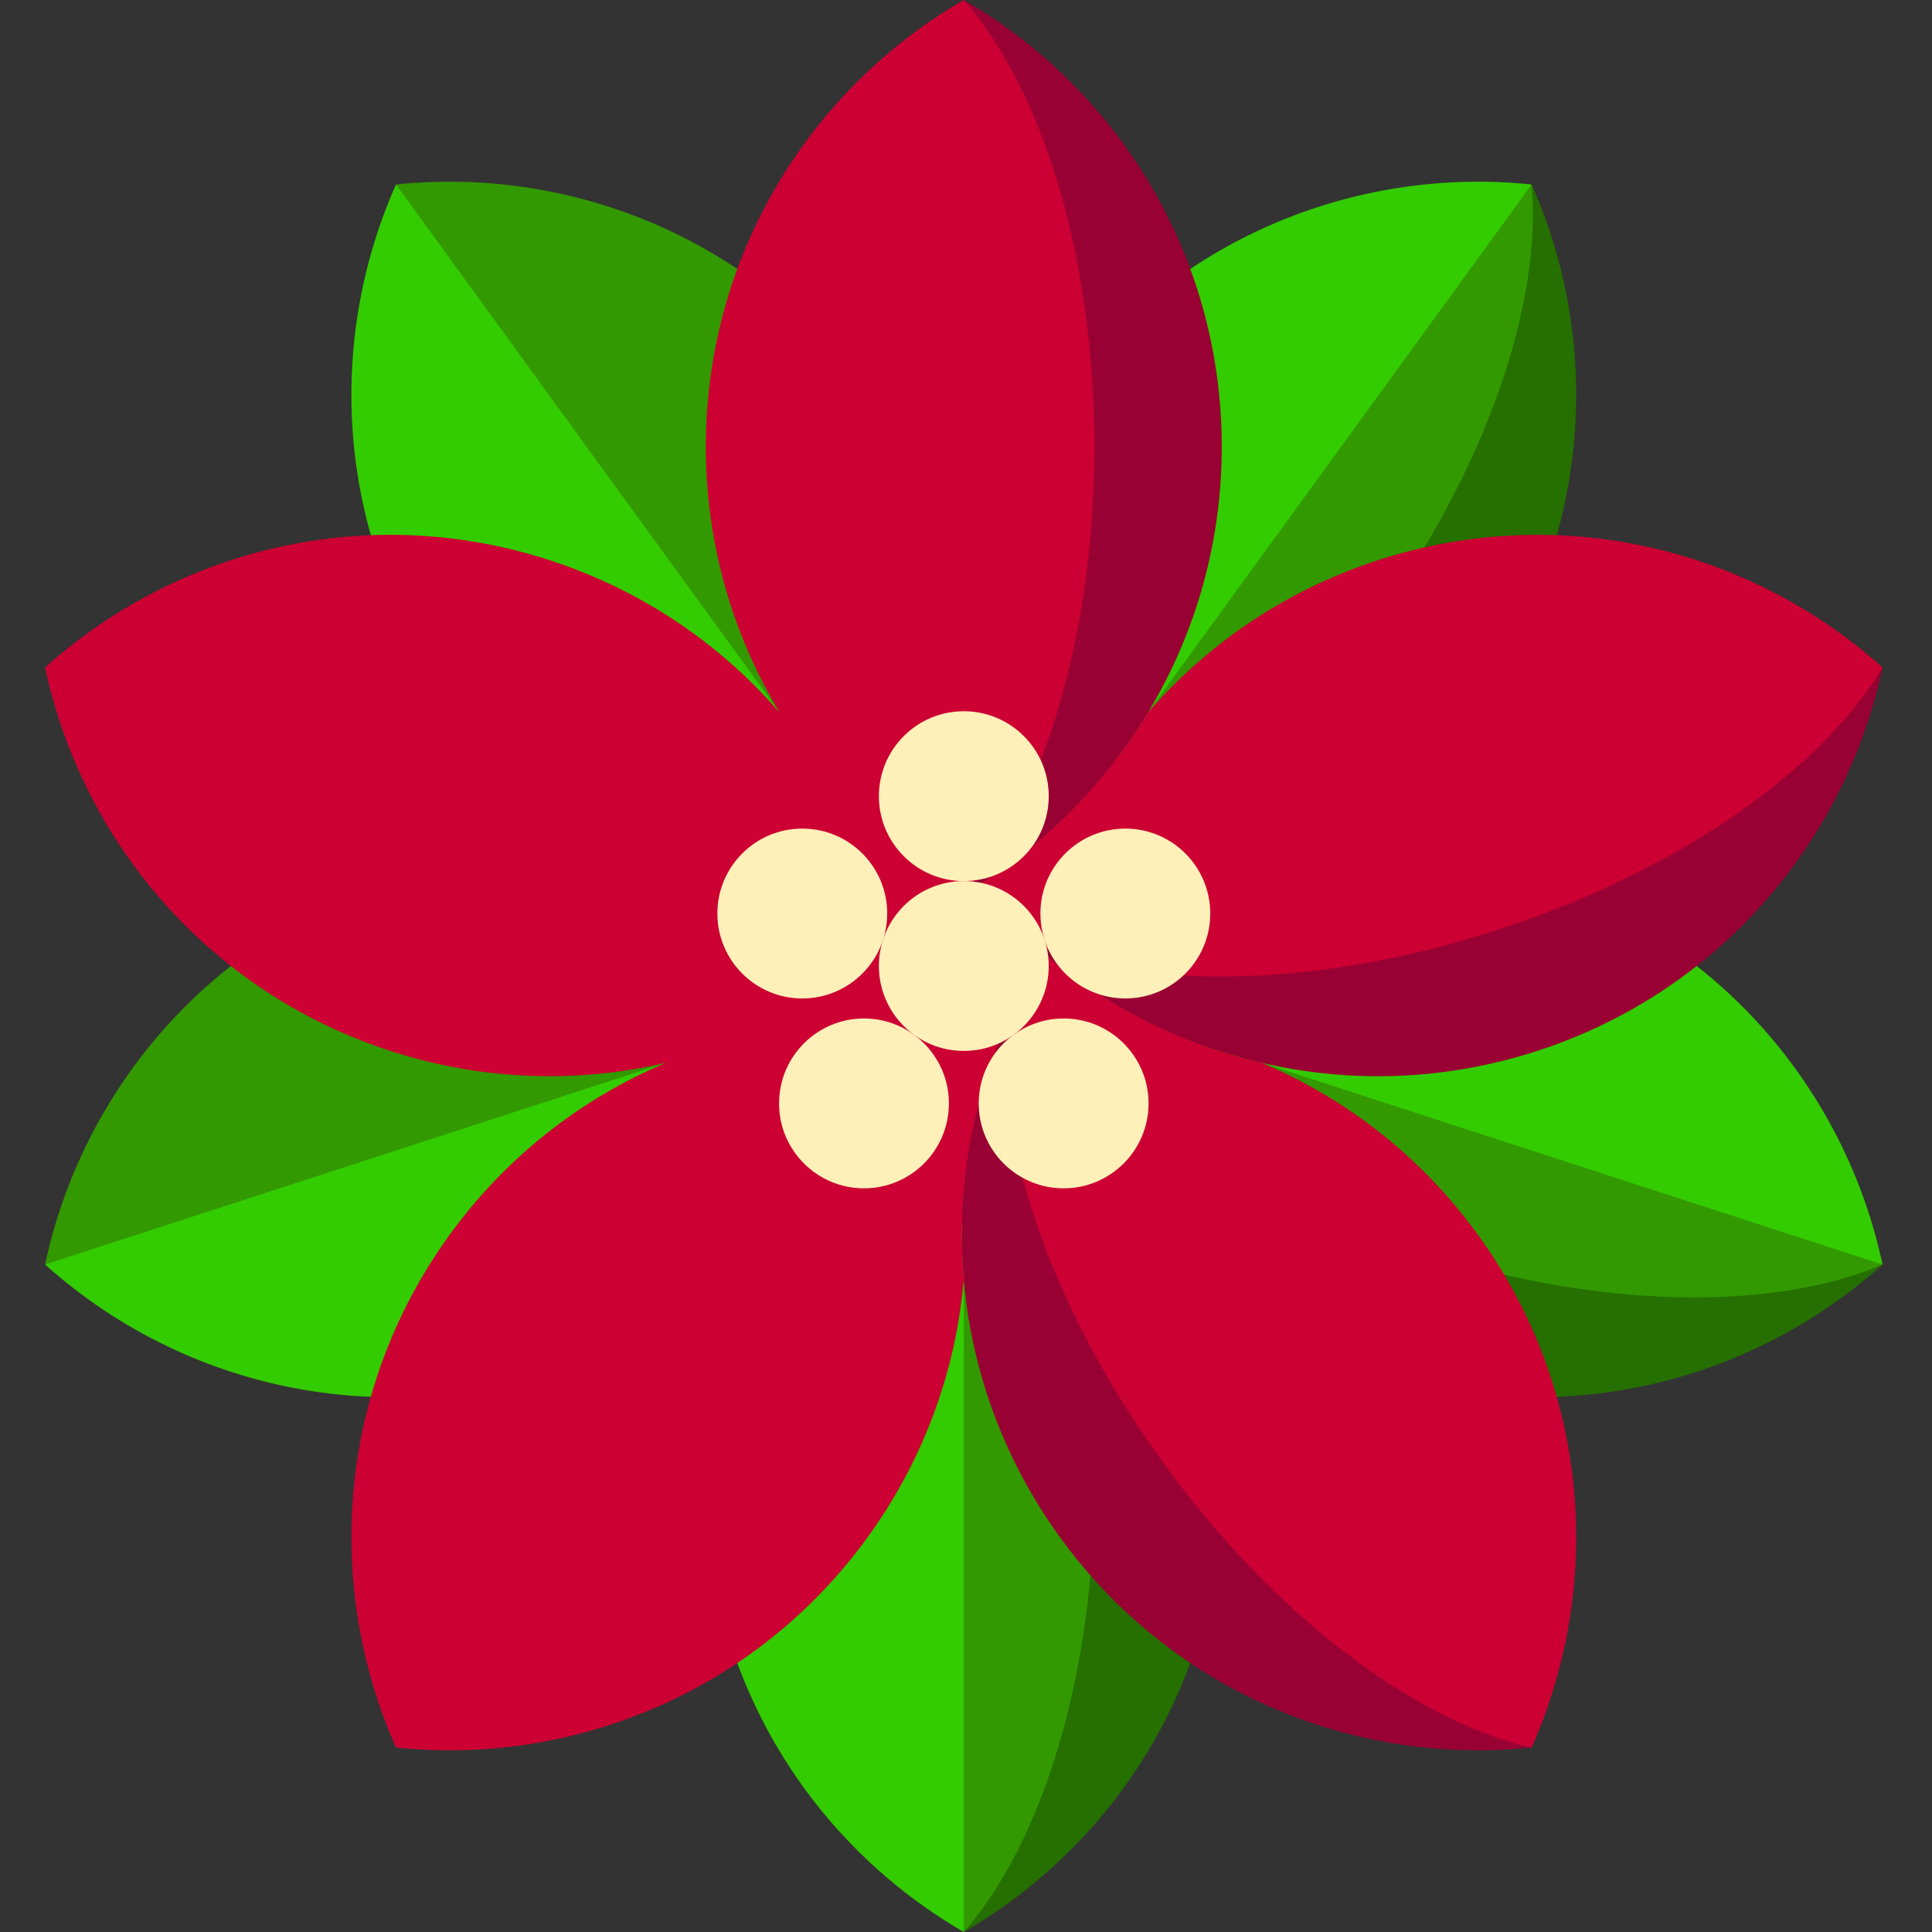 <svg xmlns="http://www.w3.org/2000/svg" width="300" height="300" xmlns:v="https://vecta.io/nano"><rect width="100%" height="100%" fill="#333333" stroke="none"/><path d="M121.071 189.349a79.65 79.65 0 0 0-11.467 41.285c0 29.647 16.117 55.512 40.055 69.366l13.187-110.651h-41.774 0z" fill="#3c0"/><path d="M178.248 189.349H164.13L149.659 300c23.938-13.854 40.055-39.72 40.055-69.366 0-15.108-4.193-29.229-11.466-41.285z" fill="#257000"/><path d="M164.13 189.349h-14.47V300c12.117-13.854 20.275-39.72 20.275-69.366 0-15.108-2.122-29.229-5.804-41.285z" fill="#390"/><path d="M195.917 134.97c13.713-3.192 28.438-2.816 42.809 1.853 28.195 9.162 47.815 32.483 53.593 59.53l-109.311-21.652 12.909-39.731z" fill="#3c0"/><path d="M178.248 189.349l4.363-13.427 109.707 20.431c-20.573 18.485-50.153 25.821-78.349 16.659-14.37-4.669-26.504-13.021-35.722-23.664z" fill="#257000"/><path d="M182.611 175.922l4.472-13.762 105.236 34.194c-16.92 7.243-44.041 7.008-72.236-2.153-14.37-4.669-27.144-11.052-37.472-18.278z" fill="#390"/><path d="M149.659 101.363c1.202-14.028 6.11-27.917 14.991-40.141 17.426-23.985 45.668-35.437 73.178-32.575l-54.371 97.27-33.797-24.554z" fill="#3c0"/><path d="M195.917 134.97l-11.422-8.299 53.332-98.025c11.223 25.279 9.059 55.678-8.367 79.662-8.88 12.224-20.573 21.184-33.543 26.661z" fill="#257000"/><path d="M184.495 126.672l-11.707-8.505 65.039-89.519c1.659 18.33-6.944 44.051-24.37 68.036-8.881 12.223-18.898 22.4-28.962 29.989z" fill="#390"/><circle fill="#ffcb61" cx="149.659" cy="150" r="13.187"/><path d="M149.659 101.363c-1.202-14.028-6.11-27.917-14.991-40.141-17.426-23.985-45.668-35.437-73.178-32.575l54.371 97.27 33.797-24.554z" fill="#390"/><path d="M103.402 134.97l23.128-16.804-65.038-89.518c-11.223 25.279-9.059 55.678 8.367 79.662a79.65 79.65 0 0 0 33.543 26.66z" fill="#3c0"/><path d="M103.402 134.97c-13.713-3.192-28.438-2.816-42.809 1.853-28.195 9.162-47.815 32.483-53.593 59.53l109.311-21.652-12.909-39.731z" fill="#390"/><path d="M121.071 189.349l-8.835-27.189L7.001 196.353c20.573 18.485 50.153 25.821 78.349 16.659 14.37-4.669 26.504-13.021 35.722-23.664z" fill="#3c0"/><path d="M149.659 0v138.732c23.938-13.854 40.055-39.72 40.055-69.367S173.597 13.854 149.659 0zm6.623 159.115c-11.223 25.279-9.059 55.678 8.368 79.662s45.668 35.437 73.178 32.575l-81.546-112.237zm4.093-12.597c20.573 18.485 50.153 25.821 78.349 16.659s47.815-32.483 53.593-59.53l-131.943 42.871z" fill="#903"/><path d="M232.612 144.365c28.195-9.162 50.274-24.912 59.705-40.717-20.573-18.486-50.153-25.821-78.349-16.66-14.369 4.669-26.503 13.021-35.721 23.663a80.57 80.57 0 0 1-28.589 28.082c12.117-13.854 20.275-39.72 20.275-69.367S161.776 13.854 149.659 0c-23.938 13.854-40.055 39.72-40.055 69.366 0 15.108 4.193 29.23 11.466 41.285-9.217-10.642-21.352-18.994-35.721-23.663-28.196-9.162-57.776-1.826-78.349 16.66 5.779 27.047 25.398 50.368 53.594 59.529 14.369 4.669 29.095 5.044 42.807 1.853-12.97 5.479-24.663 14.438-33.543 26.661-17.426 23.985-19.59 54.384-8.368 79.662 27.51 2.862 55.752-8.59 73.178-32.575a79.65 79.65 0 0 0 14.99-40.14 80.55 80.55 0 0 1 6.623-39.522c-1.659 18.33 6.944 44.051 24.37 68.036s39.23 40.116 57.175 44.201c11.223-25.279 9.059-55.678-8.367-79.662-8.88-12.223-20.573-21.183-33.543-26.66a80.55 80.55 0 0 1-35.542-18.512c16.921 7.242 44.041 7.007 72.237-2.154z" fill="#c03"/><g fill="#fff0b9"><circle cx="149.66" cy="123.627" r="13.187"/><circle cx="174.741" cy="141.851" r="13.187"/><circle cx="165.161" cy="171.336" r="13.187"/><circle cx="134.159" cy="171.336" r="13.187"/><circle cx="124.579" cy="141.851" r="13.187"/><circle cx="149.66" cy="150" r="13.187"/></g></svg>